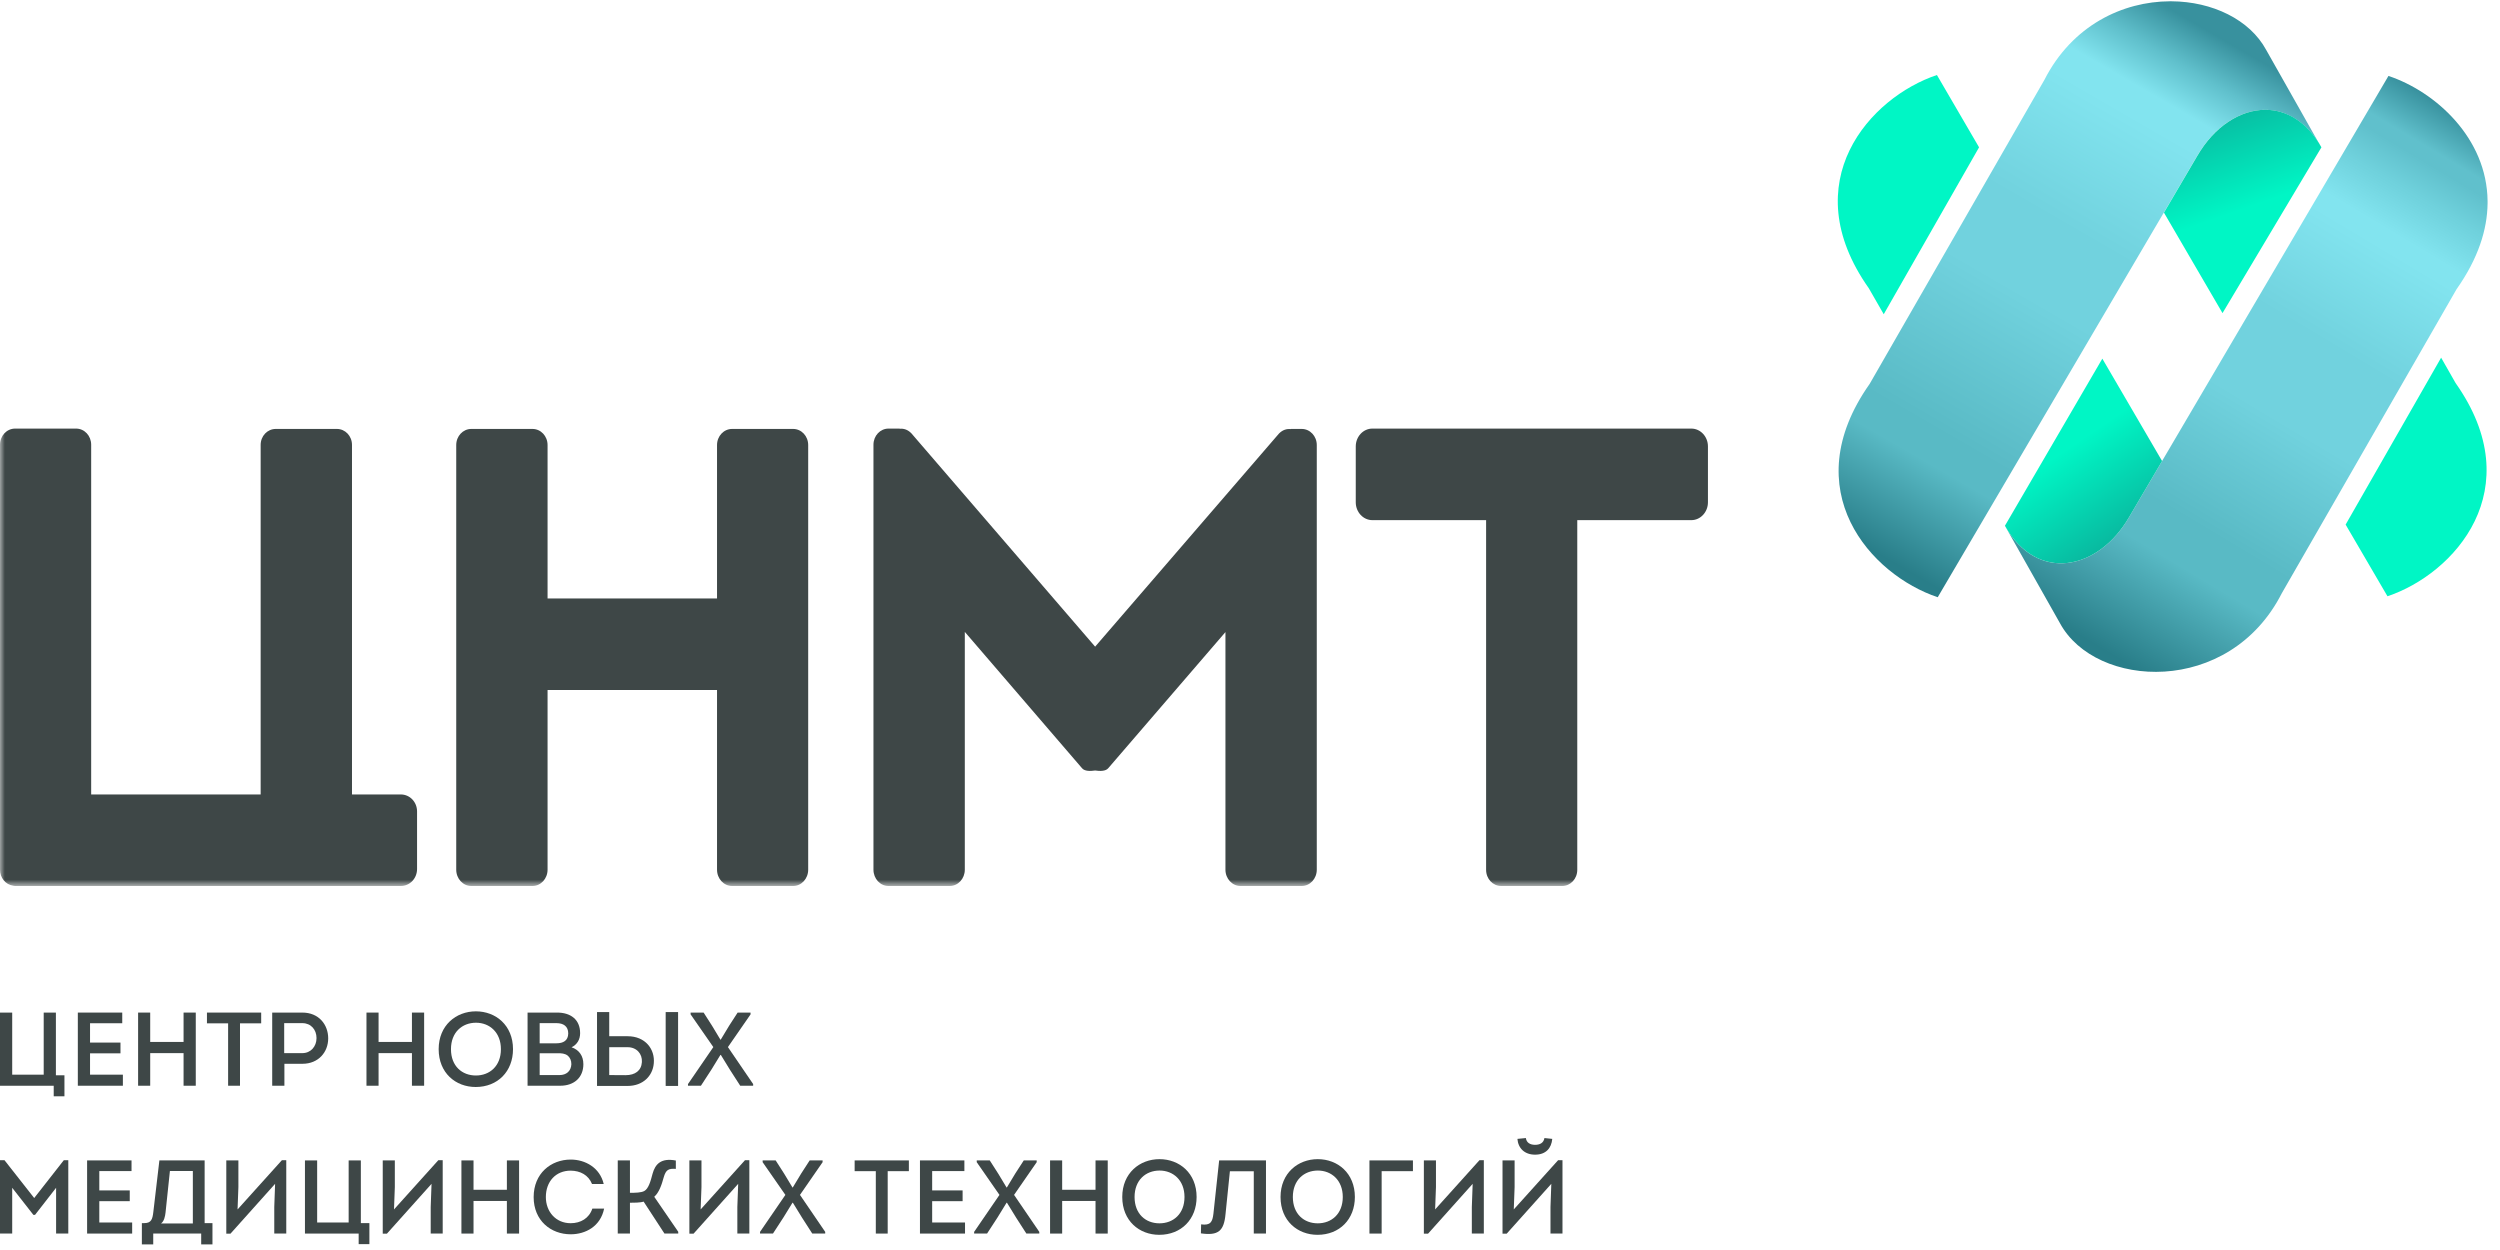 <?xml version="1.0" encoding="UTF-8"?> <svg xmlns="http://www.w3.org/2000/svg" width="260" height="130" viewBox="0 0 260 130" fill="none"> <g clip-path="url(#clip0_1_325)"> <path d="M225.656 0.134C220.79 0.16 215.514 2.61 212.614 8.313L194.442 39.929C186.634 50.994 194.581 59.793 201.523 62.112L228.484 16.245C231.733 10.627 238.087 9.406 241.411 15.326L235.687 5.2C233.977 2.031 230.07 0.159 225.825 0.134H225.656Z" fill="url(#paint0_linear_1_325)"></path> <path d="M221.438 53.761C218.19 59.38 211.835 60.6 208.512 54.68L214.235 64.81C217.924 71.639 231.838 72.447 237.308 61.695L255.481 30.078C257.741 26.875 258.682 23.862 258.708 21.139V20.911C258.645 14.348 253.275 9.523 248.4 7.897L221.438 53.761Z" fill="url(#paint1_linear_1_325)"></path> <mask id="mask0_1_325" style="mask-type:luminance" maskUnits="userSpaceOnUse" x="0" y="0" width="260" height="93"> <path d="M0 0.132H260V92.143H0V0.132Z" fill="white"></path> </mask> <g mask="url(#mask0_1_325)"> <path fill-rule="evenodd" clip-rule="evenodd" d="M253.877 37.198L243.945 54.559L248.296 62.011C255.237 59.694 263.186 50.897 255.379 39.833L253.877 37.198Z" fill="#00F6C5"></path> </g> <path d="M228.502 16.242L225.051 22.114L231.141 32.564L241.428 15.321C239.917 12.635 237.784 11.418 235.599 11.418C232.974 11.418 230.275 13.175 228.502 16.242Z" fill="url(#paint2_linear_1_325)"></path> <mask id="mask1_1_325" style="mask-type:luminance" maskUnits="userSpaceOnUse" x="181" y="0" width="79" height="93"> <path d="M181.989 0.133H259.582V92.144H181.989V0.133Z" fill="white"></path> </mask> <g mask="url(#mask1_1_325)"> <path fill-rule="evenodd" clip-rule="evenodd" d="M201.439 7.801C194.498 10.119 186.548 18.916 194.356 29.979L195.908 32.681L205.823 15.322L201.439 7.801Z" fill="#00F6C5"></path> </g> <path d="M208.512 54.68C211.835 60.6 218.19 59.38 221.438 53.761L224.856 47.946L218.643 37.3L208.512 54.68Z" fill="url(#paint3_linear_1_325)"></path> <mask id="mask2_1_325" style="mask-type:luminance" maskUnits="userSpaceOnUse" x="0" y="0" width="185" height="93"> <path d="M0 0.132H184.031V92.144H0V0.132Z" fill="white"></path> </mask> <g mask="url(#mask2_1_325)"> <path fill-rule="evenodd" clip-rule="evenodd" d="M1.57 44.573C0.701 44.573 0 45.321 0 46.252V84.389V90.376V90.449C0 91.295 0.583 91.99 1.34 92.107C1.416 92.121 1.49 92.144 1.57 92.144H1.693H7.915H41.683C42.624 92.144 43.374 91.356 43.374 90.376V84.389C43.374 83.409 42.624 82.623 41.683 82.623H36.607V46.27C36.607 45.347 35.908 44.609 35.039 44.609H28.678C27.808 44.609 27.108 45.347 27.108 46.27V82.623H9.482V46.252C9.482 45.321 8.784 44.573 7.915 44.573H1.57ZM92.407 44.573C91.538 44.573 90.84 45.321 90.84 46.252V46.447V54.677V90.449C90.84 91.381 91.538 92.144 92.407 92.144H98.77C99.642 92.144 100.34 91.381 100.34 90.449V65.717L112.537 79.901C112.804 80.215 113.39 80.209 113.894 80.131C114.397 80.209 114.981 80.215 115.251 79.901L127.446 65.737V90.449C127.446 91.378 128.146 92.144 129.014 92.144H135.378C136.245 92.144 136.945 91.378 136.945 90.449V54.713V46.48V46.286C136.945 45.357 136.245 44.609 135.378 44.609H134.251L134.231 44.626C133.823 44.583 133.406 44.697 133.017 45.086L113.894 67.254L94.77 45.05C94.386 44.668 93.975 44.554 93.57 44.591L93.554 44.573H92.407ZM142.727 44.573C141.776 44.573 140.999 45.406 140.999 46.427V52.24C140.999 53.262 141.776 54.095 142.727 54.095H154.555V90.466C154.555 91.392 155.252 92.144 156.122 92.144H162.466C163.336 92.144 164.036 91.392 164.036 90.466V54.095H175.897C176.849 54.095 177.626 53.262 177.626 52.24V46.427C177.626 45.406 176.849 44.573 175.897 44.573H142.727ZM49.015 44.609C48.147 44.609 47.448 45.357 47.448 46.286V64.004V69.993V90.449C47.448 91.378 48.147 92.144 49.015 92.144H55.379C56.249 92.144 56.947 91.378 56.947 90.449V71.758H74.571V90.449C74.571 91.378 75.271 92.144 76.14 92.144H82.485C83.355 92.144 84.052 91.378 84.052 90.449V46.286C84.052 45.357 83.355 44.609 82.485 44.609H76.14C75.271 44.609 74.571 45.357 74.571 46.286V62.238H56.947V46.286C56.947 45.357 56.249 44.609 55.379 44.609H49.015Z" fill="#3E4747"></path> </g> <path d="M0 112.918V105.31H1.269V111.766H4.545V105.31H5.813V111.83H6.702V114.015H5.586V112.918H0Z" fill="#3E4747"></path> <path d="M12.714 106.417H9.364V108.428H12.53V109.547H9.364V111.765H12.78V112.916H8.094V105.308H12.714V106.417Z" fill="#3E4747"></path> <path d="M19.091 112.916V109.525H15.621V112.916H14.363V105.308H15.621V108.362H19.091V105.308H20.36V112.916H19.091Z" fill="#3E4747"></path> <path d="M21.523 106.427V105.308H27.163V106.427H24.96V112.916H23.724V106.427H21.523Z" fill="#3E4747"></path> <path d="M31.453 109.525C32.31 109.525 32.918 108.841 32.918 107.96C32.918 107.08 32.332 106.407 31.453 106.407H29.556V109.525H31.453ZM28.309 112.916V105.309H31.453C33.146 105.309 34.133 106.548 34.133 107.993C34.133 109.416 33.124 110.634 31.453 110.634H29.578V112.916H28.309Z" fill="#3E4747"></path> <path d="M42.841 112.916V109.525H39.371V112.916H38.113V105.308H39.371V108.362H42.841V105.308H44.11V112.916H42.841Z" fill="#3E4747"></path> <path d="M49.492 111.852C50.913 111.852 52.095 110.885 52.095 109.114C52.095 107.375 50.924 106.363 49.503 106.363C48.072 106.363 46.901 107.353 46.901 109.114C46.901 110.885 48.061 111.852 49.492 111.852ZM49.471 113.048C47.388 113.048 45.621 111.591 45.621 109.114C45.621 106.635 47.432 105.179 49.492 105.179C51.563 105.179 53.353 106.635 53.353 109.114C53.353 111.428 51.759 113.048 49.471 113.048Z" fill="#3E4747"></path> <path d="M56.125 109.537V111.808H58.187C58.891 111.808 59.39 111.407 59.422 110.677C59.422 110.297 59.292 109.993 59.032 109.776C58.739 109.557 58.391 109.537 58.045 109.537H56.125ZM56.125 106.406V108.504H57.86C58.587 108.504 59.086 108.221 59.097 107.482C59.097 106.732 58.598 106.406 57.86 106.406H56.125ZM59.444 108.917C60.235 109.188 60.67 109.819 60.67 110.677C60.67 112.036 59.737 112.916 58.263 112.916H54.867V105.308H57.947C59.325 105.308 60.333 106.014 60.333 107.45C60.333 108.091 60.04 108.624 59.444 108.917Z" fill="#3E4747"></path> <path d="M70.521 112.937H69.23V105.255H70.521V112.937ZM64.919 108.909H63.36V111.807C63.917 111.807 64.496 111.818 65.064 111.818C66.056 111.818 66.702 111.346 66.757 110.457C66.813 109.59 66.2 108.909 65.276 108.909H64.919ZM63.36 105.639V107.768H65.276C67.114 107.768 68.138 109.118 67.993 110.599C67.882 111.894 66.869 112.937 65.276 112.937H62.09V105.255H63.36V105.639Z" fill="#3E4747"></path> <path d="M74.956 108.125L75.835 106.668L76.713 105.31H78.058V105.495L75.704 108.897L78.328 112.743V112.918H76.984L75.921 111.266L74.967 109.711H74.924L73.991 111.233L72.895 112.918H71.55V112.743L74.186 108.897L71.823 105.495V105.31H73.177L74.067 106.701L74.924 108.125H74.956Z" fill="#3E4747"></path> <path d="M6.637 120.661H7.103V128.291H5.834V123.53L3.644 126.345H3.47L1.269 123.53V128.291H0V120.661H0.467L3.557 124.595L6.637 120.661Z" fill="#3E4747"></path> <path d="M13.679 121.792H10.328V123.803H13.494V124.922H10.328V127.14H13.745V128.291H9.059V120.683H13.679V121.792Z" fill="#3E4747"></path> <path d="M17.216 126.106C17.172 126.487 17.075 127.008 16.75 127.237H20.056V121.781H17.671L17.216 126.106ZM15.013 127.203C15.73 127.203 15.86 126.801 15.946 126.051L16.576 120.683H21.282V127.203H22.096V129.42H20.924V128.291H15.936V129.42H14.754V127.203H15.013Z" fill="#3E4747"></path> <path d="M23.97 128.302H23.535V120.684H24.793V123.455L24.706 125.781L29.316 120.662H29.772V128.291H28.524V125.531L28.61 123.119L23.97 128.302Z" fill="#3E4747"></path> <path d="M31.715 128.291V120.684H32.984V127.14H36.26V120.684H37.528V127.204H38.417V129.39H37.301V128.291H31.715Z" fill="#3E4747"></path> <path d="M40.239 128.302H39.805V120.684H41.062V123.455L40.976 125.781L45.585 120.662H46.041V128.291H44.793V125.531L44.88 123.119L40.239 128.302Z" fill="#3E4747"></path> <path d="M52.716 128.291V124.9H49.246V128.291H47.988V120.683H49.246V123.737H52.716V120.683H53.985V128.291H52.716Z" fill="#3E4747"></path> <path d="M59.36 120.595C60.846 120.595 62.386 121.421 62.787 123.138H61.572C61.193 122.193 60.347 121.758 59.349 121.747C57.799 121.747 56.769 122.878 56.769 124.497C56.769 126.008 57.799 127.214 59.349 127.214C60.391 127.214 61.269 126.704 61.605 125.693H62.83C62.451 127.551 60.89 128.366 59.349 128.366C57.29 128.366 55.5 126.943 55.5 124.497C55.5 122.04 57.29 120.595 59.36 120.595Z" fill="#3E4747"></path> <path d="M65.515 124.053C66.089 124.053 66.664 124.042 67.001 123.868C67.445 123.628 67.662 122.857 67.868 122.063C68.14 121.085 68.725 120.4 70.287 120.694V121.563C69.527 121.51 69.257 121.651 69.029 122.433C68.801 123.259 68.552 123.999 68.042 124.466L70.537 128.106V128.291H69.104L66.936 124.966C66.61 125.085 65.884 125.085 65.515 125.085V128.291H64.246V120.683H65.515V124.053Z" fill="#3E4747"></path> <path d="M72.13 128.302H71.695V120.684H72.953V123.455L72.867 125.781L77.476 120.662H77.932V128.291H76.684V125.531L76.771 123.119L72.13 128.302Z" fill="#3E4747"></path> <path d="M82.448 123.498L83.327 122.041L84.206 120.683H85.55V120.868L83.197 124.269L85.821 128.116V128.291H84.476L83.414 126.638L82.459 125.085H82.417L81.483 126.606L80.388 128.291H79.043V128.116L81.679 124.269L79.315 120.868V120.683H80.67L81.56 122.074L82.417 123.498H82.448Z" fill="#3E4747"></path> <path d="M88.883 121.801V120.683H94.522V121.801H92.32V128.291H91.084V121.801H88.883Z" fill="#3E4747"></path> <path d="M100.296 121.792H96.945V123.803H100.111V124.922H96.945V127.14H100.362V128.291H95.676V120.683H100.296V121.792Z" fill="#3E4747"></path> <path d="M104.714 123.498L105.593 122.041L106.472 120.683H107.816V120.868L105.463 124.269L108.087 128.116V128.291H106.742L105.679 126.638L104.725 125.085H104.682L103.749 126.606L102.654 128.291H101.309V128.116L103.944 124.269L101.581 120.868V120.683H102.935L103.825 122.074L104.682 123.498H104.714Z" fill="#3E4747"></path> <path d="M113.935 128.291V124.9H110.465V128.291H109.207V120.683H110.465V123.737H113.935V120.683H115.204V128.291H113.935Z" fill="#3E4747"></path> <path d="M120.586 127.226C122.007 127.226 123.188 126.258 123.188 124.487C123.188 122.748 122.018 121.737 120.597 121.737C119.165 121.737 117.995 122.726 117.995 124.487C117.995 126.258 119.155 127.226 120.586 127.226ZM120.564 128.421C118.482 128.421 116.715 126.965 116.715 124.487C116.715 122.009 118.526 120.552 120.586 120.552C122.657 120.552 124.447 122.009 124.447 124.487C124.447 126.802 122.853 128.421 120.564 128.421Z" fill="#3E4747"></path> <path d="M127.454 126.269C127.292 128.03 126.696 128.531 124.894 128.269L124.916 127.334C125.882 127.465 126.098 127.095 126.196 126.226L126.792 120.684H131.662V128.291H130.393V121.813H127.909L127.454 126.269Z" fill="#3E4747"></path> <path d="M137.047 127.226C138.468 127.226 139.649 126.258 139.649 124.487C139.649 122.748 138.479 121.737 137.058 121.737C135.627 121.737 134.456 122.726 134.456 124.487C134.456 126.258 135.616 127.226 137.047 127.226ZM137.025 128.421C134.943 128.421 133.176 126.965 133.176 124.487C133.176 122.009 134.987 120.552 137.047 120.552C139.118 120.552 140.907 122.009 140.907 124.487C140.907 126.802 139.314 128.421 137.025 128.421Z" fill="#3E4747"></path> <path d="M143.691 121.801V128.291H142.422V120.683H146.945V121.801H143.691Z" fill="#3E4747"></path> <path d="M148.517 128.302H148.082V120.684H149.34V123.455L149.253 125.781L153.863 120.662H154.318V128.291H153.07V125.531L153.157 123.119L148.517 128.302Z" fill="#3E4747"></path> <path d="M157.812 118.444C157.888 119.433 158.572 120.085 159.645 120.085C160.773 120.085 161.348 119.411 161.435 118.444C161.196 118.412 160.861 118.378 160.622 118.357C160.535 118.879 160.133 119.063 159.635 119.063C159.114 119.053 158.757 118.836 158.691 118.357L157.812 118.444ZM156.696 128.302H156.262V120.683H157.519V123.455L157.433 125.78L162.043 120.661H162.498V128.291H161.25V125.531L161.337 123.118L156.696 128.302Z" fill="#3E4747"></path> </g> <defs> <linearGradient id="paint0_linear_1_325" x1="197.441" y1="59.915" x2="231.275" y2="1.425" gradientUnits="userSpaceOnUse"> <stop stop-color="#297E89"></stop> <stop offset="0.014" stop-color="#297E89"></stop> <stop offset="0.174" stop-color="#59BAC5"></stop> <stop offset="0.223" stop-color="#59BAC5"></stop> <stop offset="0.473" stop-color="#71D2DE"></stop> <stop offset="0.594" stop-color="#71D2DE"></stop> <stop offset="0.795" stop-color="#82E4EF"></stop> <stop offset="0.825" stop-color="#82E4EF"></stop> <stop offset="0.837" stop-color="#82E4EF"></stop> <stop offset="0.899" stop-color="#60C0CC"></stop> <stop offset="0.965" stop-color="#38919E"></stop> <stop offset="0.979" stop-color="#38919E"></stop> <stop offset="1" stop-color="#38919E"></stop> </linearGradient> <linearGradient id="paint1_linear_1_325" x1="217.171" y1="67.715" x2="251.977" y2="9.658" gradientUnits="userSpaceOnUse"> <stop stop-color="#297E89"></stop> <stop offset="0.014" stop-color="#297E89"></stop> <stop offset="0.185" stop-color="#59BAC5"></stop> <stop offset="0.252" stop-color="#59BAC5"></stop> <stop offset="0.456" stop-color="#71D2DE"></stop> <stop offset="0.594" stop-color="#71D2DE"></stop> <stop offset="0.766" stop-color="#82E4EF"></stop> <stop offset="0.791" stop-color="#82E4EF"></stop> <stop offset="0.792" stop-color="#82E4EF"></stop> <stop offset="0.856" stop-color="#70D2DD"></stop> <stop offset="0.857" stop-color="#70D2DD"></stop> <stop offset="0.911" stop-color="#60C0CC"></stop> <stop offset="0.932" stop-color="#60C0CC"></stop> <stop offset="1" stop-color="#38919E"></stop> </linearGradient> <linearGradient id="paint2_linear_1_325" x1="233.179" y1="21.82" x2="229.455" y2="11.225" gradientUnits="userSpaceOnUse"> <stop stop-color="#00F6C5"></stop> <stop offset="0.002" stop-color="#00F6C5"></stop> <stop offset="1" stop-color="#09B59D"></stop> </linearGradient> <linearGradient id="paint3_linear_1_325" x1="215.103" y1="46.607" x2="221.492" y2="56.035" gradientUnits="userSpaceOnUse"> <stop stop-color="#00F6C5"></stop> <stop offset="0.002" stop-color="#00F6C5"></stop> <stop offset="1" stop-color="#09B59D"></stop> </linearGradient> <clipPath id="clip0_1_325"> <rect width="260" height="130" fill="white"></rect> </clipPath> </defs> </svg> 
